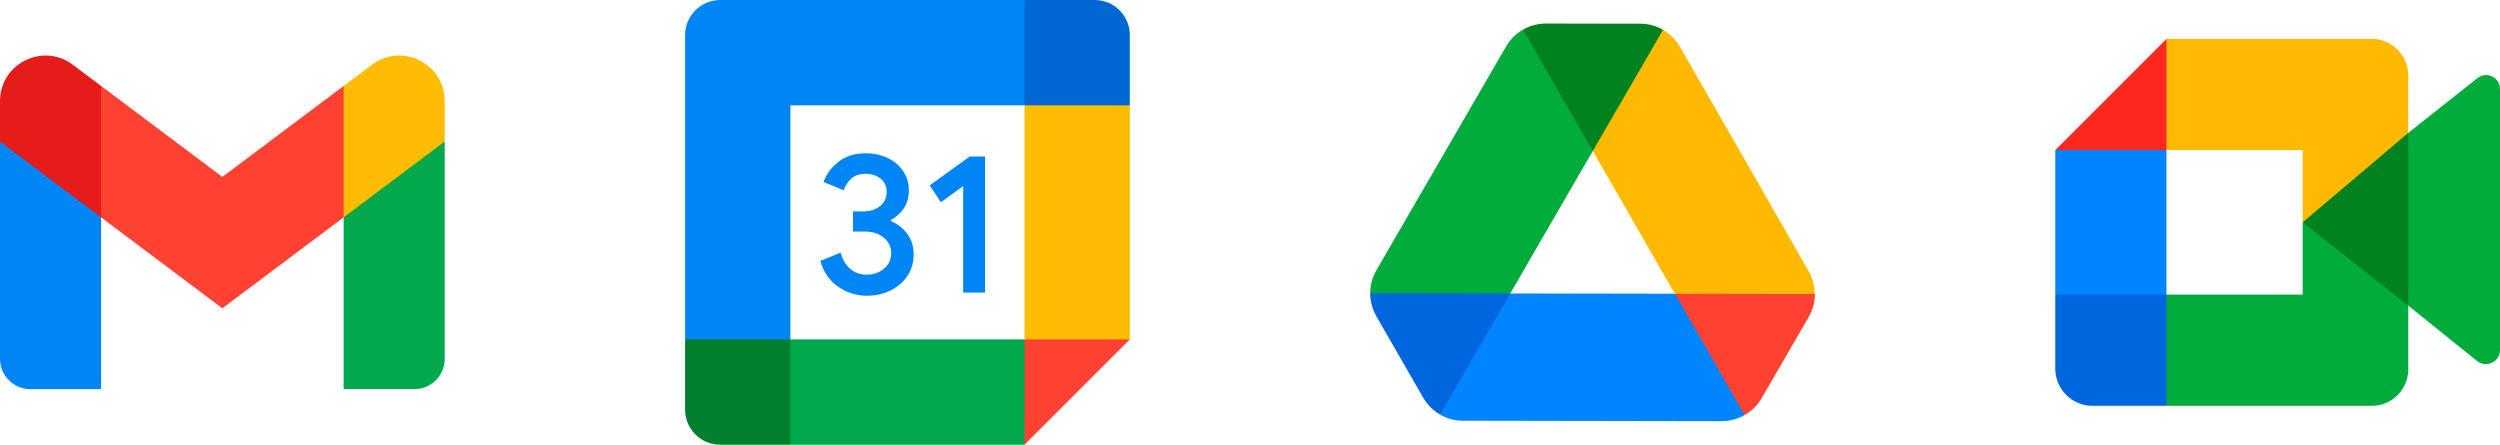 <svg xmlns="http://www.w3.org/2000/svg" width="208" height="37" viewBox="0 0 208 37" fill="none"><path d="M2.523 32.378H8.409V18.083L4.555 11.352L0 11.776V29.856C0 31.25 1.129 32.378 2.523 32.378Z" fill="#0085F7"></path><path d="M28.591 32.378H34.477C35.871 32.378 37 31.25 37 29.856V11.776L32.452 11.352L28.591 18.083V32.378H28.591Z" fill="#00A94B"></path><path d="M28.591 7.151L25.133 13.749L28.591 18.083L37 11.776V8.413C37 5.295 33.441 3.514 30.945 5.385L28.591 7.151Z" fill="#FFBC00"></path><path fill-rule="evenodd" clip-rule="evenodd" d="M8.409 18.083L5.114 11.123L8.409 7.151L18.5 14.719L28.591 7.151V18.083L18.5 25.651L8.409 18.083Z" fill="#FF4131"></path><path d="M0 8.413V11.776L8.409 18.083V7.151L6.055 5.385C3.559 3.514 0 5.295 0 8.413Z" fill="#E51C19"></path><g clip-path="url(#clip0_10_515)"><path d="M69.758 23.87C69.03 23.378 68.526 22.66 68.251 21.711L69.94 21.015C70.094 21.599 70.361 22.051 70.743 22.373C71.123 22.694 71.586 22.852 72.126 22.852C72.679 22.852 73.153 22.684 73.55 22.348C73.947 22.012 74.147 21.584 74.147 21.066C74.147 20.535 73.937 20.102 73.519 19.766C73.1 19.43 72.574 19.262 71.946 19.262H70.97V17.59H71.846C72.387 17.59 72.842 17.444 73.212 17.151C73.582 16.859 73.767 16.46 73.767 15.951C73.767 15.499 73.601 15.138 73.27 14.868C72.939 14.598 72.52 14.462 72.012 14.462C71.515 14.462 71.121 14.593 70.829 14.858C70.537 15.124 70.325 15.45 70.191 15.835L68.519 15.138C68.74 14.51 69.147 13.955 69.743 13.476C70.339 12.996 71.101 12.755 72.026 12.755C72.71 12.755 73.326 12.887 73.871 13.152C74.417 13.417 74.845 13.785 75.154 14.252C75.463 14.722 75.617 15.248 75.617 15.832C75.617 16.428 75.473 16.932 75.186 17.346C74.899 17.76 74.546 18.076 74.127 18.298V18.398C74.68 18.629 75.13 18.982 75.485 19.457C75.838 19.931 76.016 20.499 76.016 21.161C76.016 21.823 75.848 22.414 75.512 22.933C75.176 23.451 74.711 23.86 74.122 24.157C73.531 24.454 72.866 24.605 72.129 24.605C71.274 24.608 70.486 24.362 69.758 23.87Z" fill="#0085F7"></path><path d="M80.135 15.486L78.28 16.828L77.352 15.421L80.68 13.021H81.956V24.342H80.135V15.486Z" fill="#0085F7"></path><path d="M85.237 28.237H65.763L62.976 32.344L65.763 37H85.237L87.54 32.047L85.237 28.237Z" fill="#00A94B"></path><path d="M85.237 0H59.921C58.307 0 57 1.307 57 2.921V28.237L61.382 31.352L65.763 28.237V8.763H85.237L88.235 4.382L85.237 0Z" fill="#0085F7"></path><path d="M57 28.237V34.079C57 35.693 58.307 37 59.921 37H65.763V28.237H57Z" fill="#00802E"></path><path d="M94 8.763L89.618 5.944L85.237 8.763V28.237L89.177 30.294L94 28.237V8.763Z" fill="#FFBC00"></path><path d="M94 8.763V2.921C94 1.307 92.693 0 91.079 0H85.237V8.763H94Z" fill="#0067D5"></path><path d="M85.237 37L94 28.237H85.237V37Z" fill="#FF4131"></path></g><g clip-path="url(#clip1_10_515)"><path d="M116.787 30.269L118.413 33.091C118.751 33.685 119.238 34.152 119.81 34.492L125.645 30.355L125.655 24.415L119.832 21.792L114 24.394C113.999 25.051 114.167 25.709 114.505 26.302L116.787 30.269Z" fill="#0066DD"></path><path d="M132.521 12.56L132.826 4.823L126.712 2.463C126.139 2.801 125.651 3.266 125.31 3.859L114.512 22.488C114.172 23.081 114.001 23.738 114 24.394L125.655 24.415L132.521 12.56Z" fill="#00AD3C"></path><path d="M132.521 12.56L138.122 9.547L138.367 2.484C137.795 2.144 137.139 1.973 136.46 1.972L128.62 1.958C127.942 1.956 127.284 2.146 126.712 2.463L132.521 12.56Z" fill="#00831E"></path><path d="M139.345 24.44L125.655 24.415L119.81 34.492C120.381 34.832 121.038 35.003 121.716 35.004L143.246 35.042C143.924 35.044 144.582 34.854 145.154 34.537L145.177 27.769L139.345 24.44Z" fill="#0084FF"></path><path d="M145.154 34.537C145.727 34.199 146.215 33.734 146.556 33.141L147.236 31.977L150.488 26.367C150.828 25.774 150.999 25.118 151 24.461L144.263 20.916L139.366 24.44L145.154 34.537Z" fill="#FF4131"></path><path d="M145.129 13.219L139.763 3.885C139.425 3.291 138.938 2.824 138.367 2.484L132.521 12.56L139.345 24.44L150.979 24.46C150.98 23.804 150.811 23.146 150.473 22.552L145.129 13.219Z" fill="#FFBA00"></path></g><path d="M180.25 3.237L171 12.488L175.625 15.35L180.25 12.488L182.862 7.862L180.25 3.237Z" fill="#FF2820"></path><path d="M180.25 12.488H171V24.512L175.625 27.052L180.25 24.512V12.488Z" fill="#0084FF"></path><path d="M171 24.512V30.679C171 32.375 172.388 33.763 174.083 33.763H180.25L182.862 28.853L180.25 24.512H171Z" fill="#0066DD"></path><path d="M206.09 6.522L200.369 11.053V11.1L198.503 18.223L200.369 25.432L206.064 30.016C206.828 30.657 208 30.118 208 29.118V7.419C208 6.419 206.854 5.88 206.09 6.522Z" fill="#00AD3C"></path><path d="M200.369 11.053V6.285C200.369 4.609 199.011 3.237 197.351 3.237H191.315H180.25V12.488H191.581V18.5L197.669 17.822L200.369 11.053Z" fill="#FFBA00"></path><path d="M191.581 24.512H180.25V33.763H191.315H197.351C199.011 33.763 200.369 32.393 200.369 30.719V25.438L197.349 19.233L191.581 18.5V24.512Z" fill="#00AD3C"></path><path d="M191.581 18.5L200.369 25.438V11.053L191.581 18.5Z" fill="#00831E"></path><defs><clipPath id="clip0_10_515"><rect width="37" height="37" fill="white" transform="translate(57)"></rect></clipPath><clipPath id="clip1_10_515"><rect width="37" height="37" fill="white" transform="translate(114)"></rect></clipPath></defs></svg>